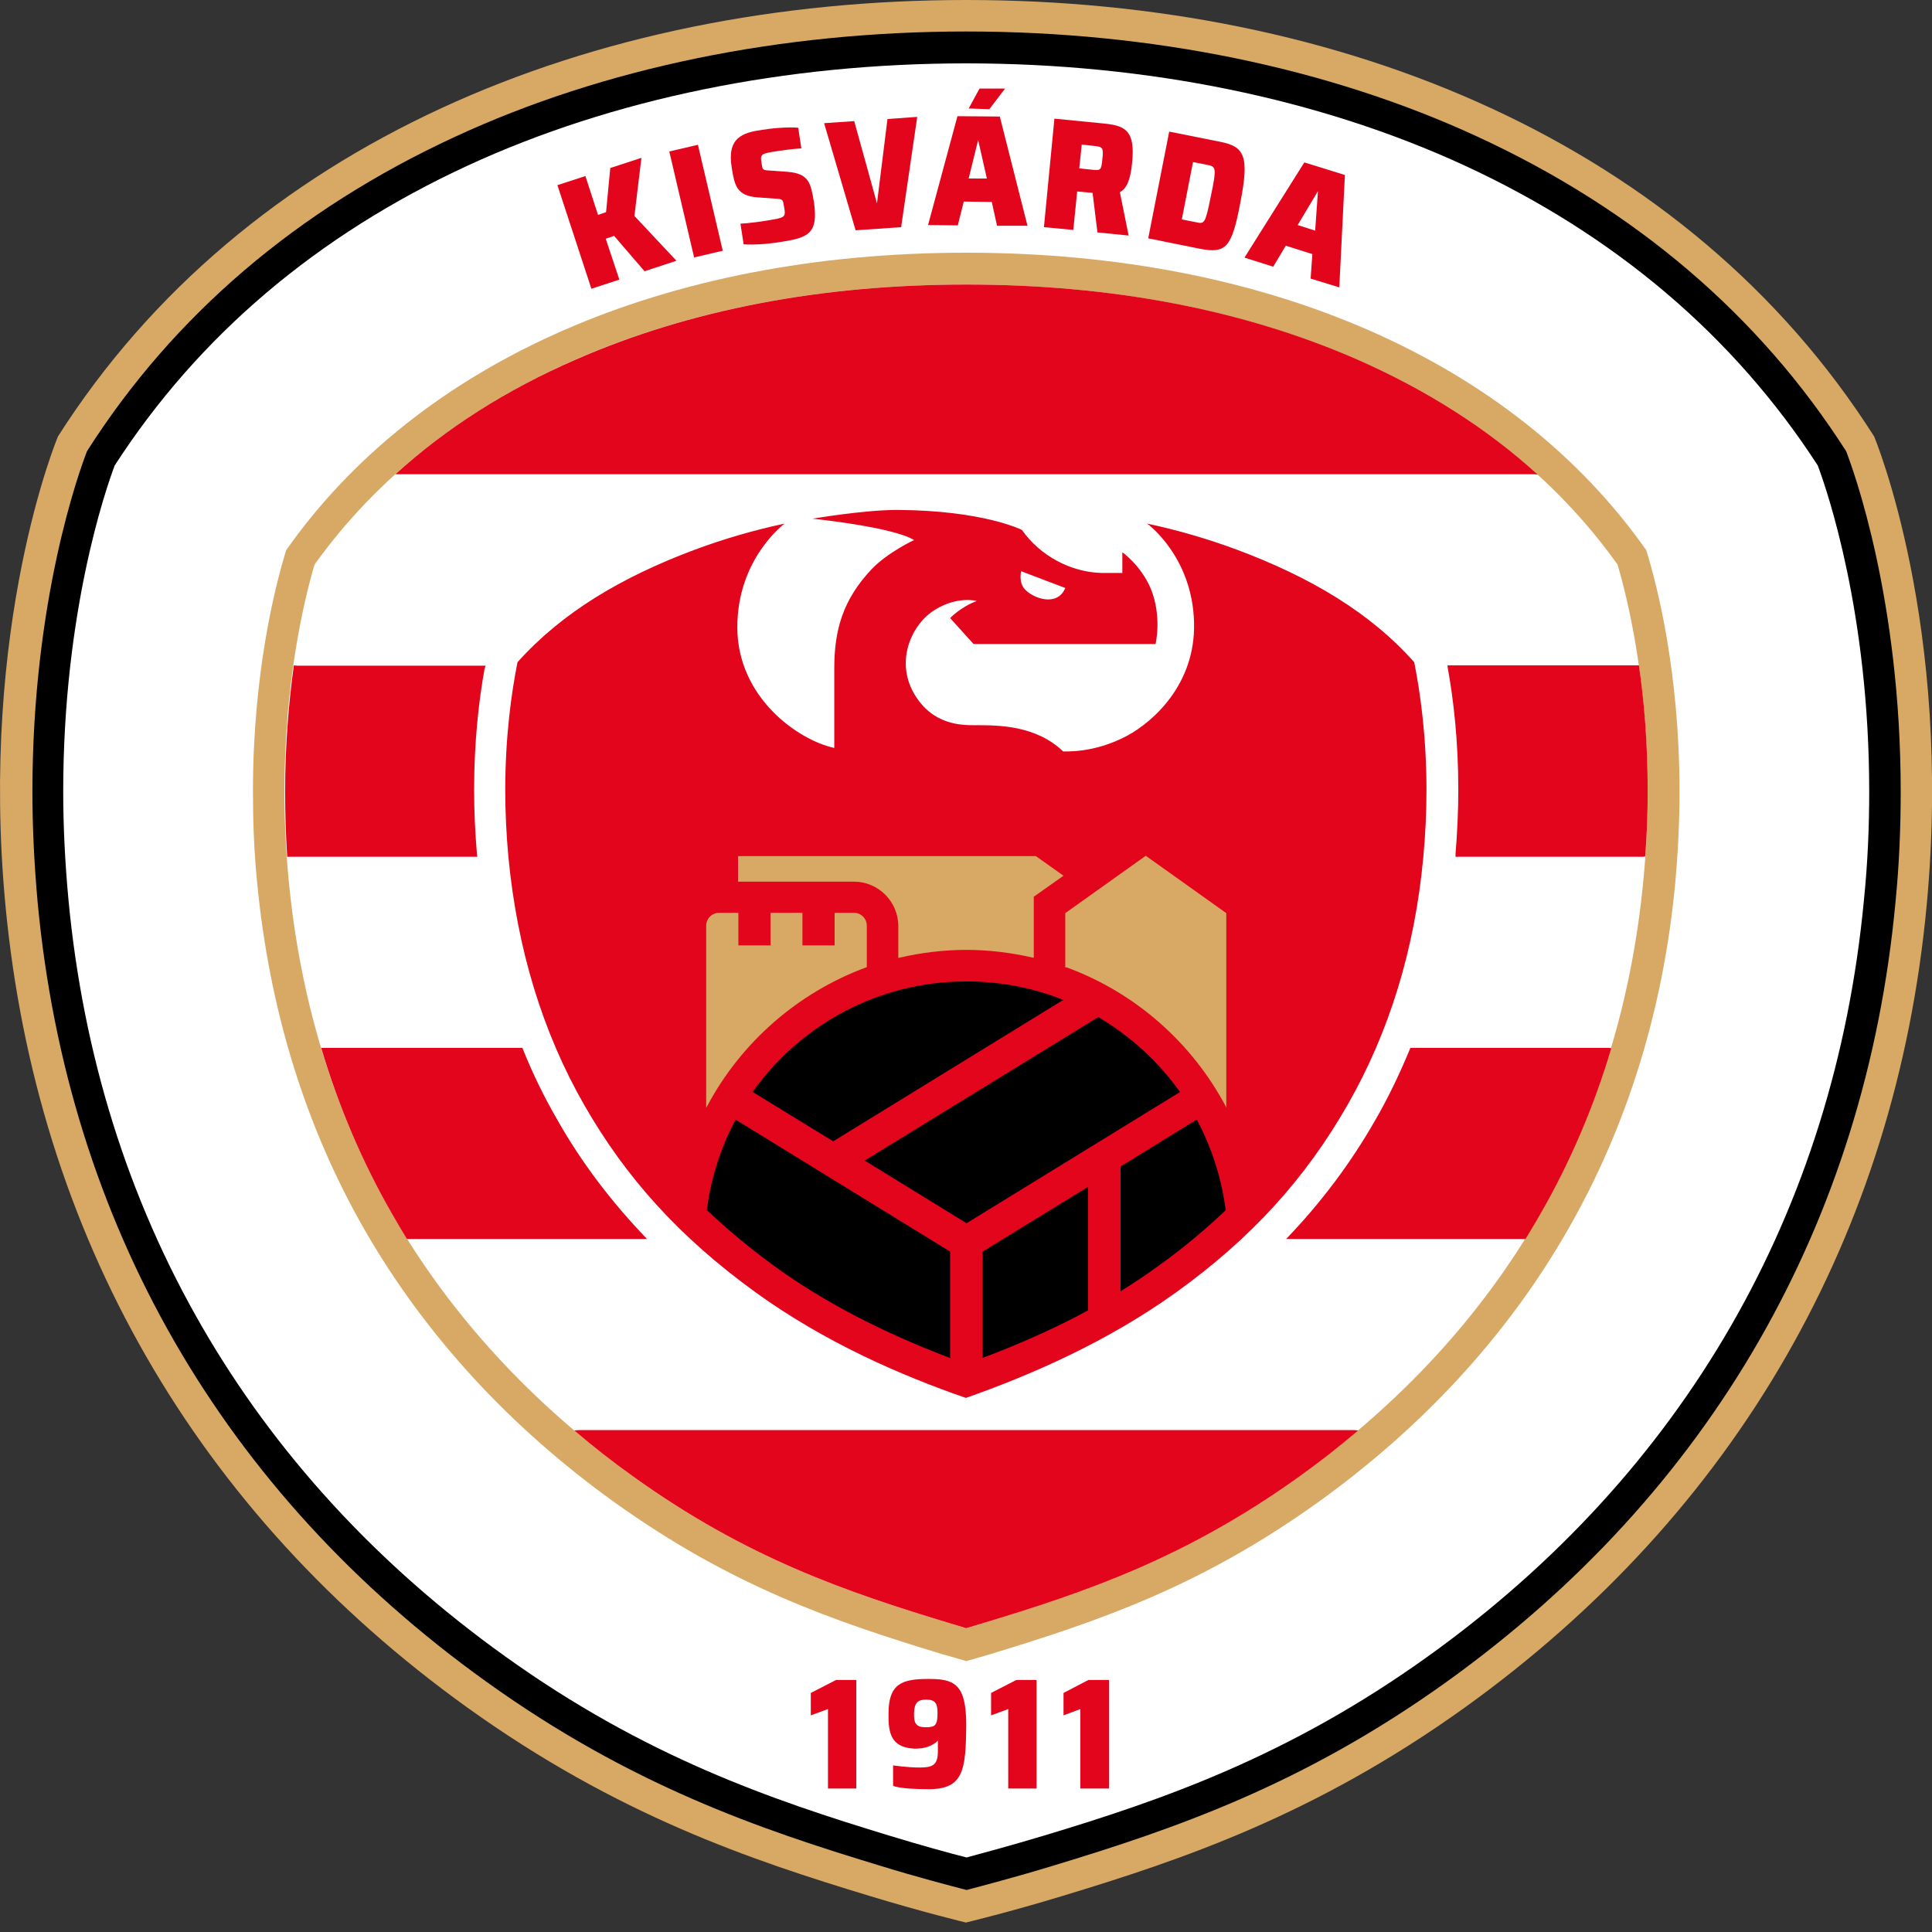 <svg width="50" height="50" viewBox="0 0 50 50" fill="none" xmlns="http://www.w3.org/2000/svg">
<rect x="0" y="0" width="50" height="50" fill="#333333" stroke="none"/>
<g clip-path="url(#clip0)">
<path d="M22.506 49.067C19.426 48.134 15.975 46.975 12.098 44.194C5.06 39.139 0.948 31.929 0.142 23.442C-0.547 16.159 1.5 11.295 1.5 11.295C6.337 3.696 15.296 0 25.006 0C34.716 0 43.674 3.696 48.502 11.295C48.502 11.295 50.549 16.159 49.861 23.442C49.064 31.929 44.942 39.139 37.904 44.194C34.027 46.975 30.576 48.134 27.497 49.067C26.129 49.484 24.997 49.755 24.997 49.755C24.997 49.755 23.873 49.484 22.506 49.067Z" fill="#D7A965"/>
<path d="M11.772 3.542C15.621 1.757 20.205 0.815 25.006 0.815C29.806 0.815 34.39 1.757 38.248 3.542C42.324 5.426 45.531 8.161 47.777 11.676C47.968 12.165 49.19 15.516 49.19 20.489C49.19 21.395 49.154 22.355 49.054 23.36C48.276 31.658 44.254 38.632 37.442 43.523C33.719 46.196 30.377 47.337 27.27 48.279C26.265 48.587 25.386 48.813 25.015 48.913C24.634 48.813 23.756 48.587 22.759 48.279C19.652 47.337 16.31 46.196 12.587 43.523C5.766 38.632 1.754 31.658 0.975 23.36C0.884 22.355 0.839 21.395 0.839 20.489C0.839 15.507 2.062 12.165 2.252 11.676C4.489 8.161 7.696 5.426 11.772 3.542Z" fill="black"/>
<path d="M12.107 4.284C15.857 2.554 20.323 1.64 25.006 1.64C29.689 1.64 34.154 2.554 37.904 4.284C41.808 6.087 44.879 8.705 47.044 12.047C47.288 12.699 48.375 15.861 48.375 20.489C48.375 21.368 48.339 22.31 48.239 23.288C47.478 31.341 43.584 38.107 36.962 42.862C33.339 45.462 30.069 46.585 27.035 47.5C26.192 47.754 25.45 47.953 25.015 48.071C24.58 47.962 23.828 47.754 22.995 47.5C19.96 46.576 16.69 45.462 13.067 42.862C6.428 38.107 2.533 31.341 1.772 23.288C1.681 22.31 1.636 21.368 1.636 20.489C1.636 15.861 2.723 12.699 2.968 12.047C5.132 8.696 8.203 6.087 12.107 4.284Z" fill="white"/>
<path d="M25.006 6.54C32.795 6.54 39.163 9.339 42.605 14.239C42.895 15.172 43.466 17.419 43.466 20.489C43.466 21.223 43.43 22.011 43.357 22.835C43.049 26.132 42.107 29.167 40.558 31.857C39 34.565 36.826 36.929 34.1 38.886C31.075 41.051 28.466 41.947 25.604 42.817C25.395 42.88 25.196 42.935 25.006 42.989C24.816 42.935 24.616 42.871 24.408 42.817C21.546 41.947 18.937 41.051 15.912 38.886C13.185 36.929 11.011 34.556 9.453 31.857C7.904 29.167 6.971 26.132 6.654 22.835C6.573 22.011 6.546 21.232 6.546 20.489C6.546 17.428 7.116 15.181 7.406 14.239C10.848 9.339 17.216 6.54 25.006 6.54Z" fill="#D7A965"/>
<path d="M16.681 7.02L15.893 6.105L15.676 6.178L16.029 7.237L15.305 7.473L14.426 4.792L15.15 4.556L15.477 5.562L15.685 5.489L15.794 4.348L16.6 4.085L16.419 5.589L17.506 6.748L16.681 7.02Z" fill="#E3051B"/>
<path d="M18.062 3.747L17.321 3.92L17.964 6.663L18.705 6.489L18.062 3.747Z" fill="#E3051B"/>
<path d="M20.223 6.259C19.625 6.359 19.245 6.322 19.245 6.322L19.163 5.788C19.163 5.788 19.426 5.779 19.861 5.706C20.296 5.634 20.341 5.634 20.296 5.38C20.268 5.181 20.259 5.154 20.123 5.145L19.616 5.109C19.055 5.072 19.009 4.783 18.937 4.339C18.81 3.56 19.218 3.433 19.725 3.36C20.296 3.27 20.658 3.306 20.658 3.306L20.739 3.841C20.739 3.841 20.495 3.85 20.105 3.913C19.698 3.976 19.671 3.985 19.707 4.212C19.734 4.384 19.734 4.402 19.879 4.411L20.386 4.447C20.948 4.493 20.984 4.755 21.065 5.235C21.183 6.051 20.911 6.15 20.223 6.259Z" fill="#E3051B"/>
<path d="M23.321 5.879L22.143 5.96L21.328 3.188L22.107 3.134L22.696 5.263L22.968 3.08L23.738 3.025L23.321 5.879Z" fill="#E3051B"/>
<path d="M25.803 5.842L25.667 5.226L24.942 5.217L24.788 5.833L24.018 5.824L24.779 3.007L25.875 3.016L26.591 5.842H25.803ZM25.604 2.826L25.069 2.808L25.35 2.292H26.011L25.604 2.826ZM25.314 3.623L25.069 4.62H25.54L25.314 3.623Z" fill="#E3051B"/>
<path d="M28.402 6.015L28.276 4.991L27.877 4.955L27.777 5.951L27.017 5.879L27.288 3.071L28.575 3.197C29.091 3.252 29.39 3.351 29.299 4.212C29.254 4.674 29.154 4.882 28.982 4.973L29.209 6.096L28.402 6.015ZM28.321 3.777L27.995 3.741L27.931 4.357L28.267 4.393C28.475 4.411 28.502 4.42 28.529 4.121C28.565 3.804 28.529 3.804 28.321 3.777Z" fill="#E3051B"/>
<path d="M31.065 6.44L29.716 6.168L30.259 3.406L31.573 3.668C32.198 3.795 32.343 4.013 32.098 5.254C31.881 6.404 31.727 6.567 31.065 6.44ZM31.238 4.266L30.875 4.194L30.585 5.679L30.957 5.752C31.165 5.797 31.192 5.797 31.328 5.118C31.5 4.312 31.464 4.312 31.238 4.266Z" fill="#E3051B"/>
<path d="M33.919 7.21L33.964 6.576L33.276 6.359L32.95 6.902L32.207 6.667L33.756 4.203L34.806 4.529L34.661 7.437L33.919 7.21ZM34.109 4.946L33.584 5.824L34.036 5.969L34.109 4.946Z" fill="#E3051B"/>
<path d="M21.428 44.23V46.286H22.161V43.478H21.636L20.984 43.813V44.393L21.428 44.23Z" fill="#E3051B"/>
<path d="M26.093 44.23V46.286H26.826V43.478H26.301L25.649 43.813V44.393L26.093 44.23Z" fill="#E3051B"/>
<path d="M27.959 44.23V46.286H28.701V43.478H28.167L27.524 43.813V44.393L27.959 44.23Z" fill="#E3051B"/>
<path d="M23.113 46.214V45.688C23.113 45.688 23.475 45.743 23.801 45.743C24.127 45.743 24.272 45.688 24.272 45.326V45.045C24.272 45.045 24.091 45.272 23.647 45.254C23.058 45.218 22.986 44.846 22.995 44.348C22.995 43.578 23.339 43.451 24.018 43.451C24.661 43.451 25.006 43.542 25.006 44.629C24.997 45.815 24.933 46.295 24.055 46.304C23.239 46.304 23.113 46.214 23.113 46.214ZM23.973 43.986C23.747 43.986 23.665 44.067 23.656 44.33C23.647 44.593 23.701 44.701 23.955 44.701C24.209 44.701 24.263 44.647 24.263 44.33C24.263 44.103 24.218 43.986 23.973 43.986Z" fill="#E3051B"/>
<path d="M14.897 9.303C17.841 8.016 21.238 7.364 25.006 7.364C28.765 7.364 32.17 8.016 35.114 9.303C37.977 10.553 40.241 12.337 41.862 14.611C42.125 15.498 42.642 17.627 42.642 20.489C42.642 21.241 42.605 22.002 42.533 22.754C42.234 25.933 41.328 28.859 39.843 31.44C38.348 34.049 36.247 36.322 33.611 38.216C30.703 40.308 28.158 41.178 25.368 42.029C25.368 42.029 25.178 42.083 25.006 42.138C24.834 42.083 24.643 42.029 24.643 42.029C21.854 41.187 19.308 40.308 16.392 38.216C13.756 36.322 11.663 34.04 10.16 31.44C8.674 28.85 7.768 25.933 7.469 22.754C7.397 22.002 7.361 21.241 7.361 20.489C7.361 17.627 7.877 15.507 8.14 14.611C9.77 12.337 12.044 10.553 14.897 9.303Z" fill="white"/>
<path d="M39.725 12.274H10.277H10.232C11.546 11.078 13.113 10.082 14.906 9.303C17.85 8.016 21.247 7.364 25.015 7.364C28.774 7.364 32.18 8.016 35.123 9.303C36.917 10.091 38.484 11.087 39.797 12.283L39.725 12.274Z" fill="#E3051B"/>
<path d="M42.524 22.174H37.669V22.102C37.714 21.549 37.741 20.987 37.741 20.435C37.741 19.167 37.614 18.089 37.469 17.292L37.46 17.219H42.361H42.415C42.551 18.143 42.642 19.239 42.642 20.48C42.642 21.042 42.623 21.603 42.578 22.165L42.524 22.174Z" fill="#E3051B"/>
<path d="M33.285 32.065C34.2 31.114 34.969 30.081 35.594 28.985C35.929 28.406 36.219 27.799 36.482 27.165L36.5 27.119H41.654L41.7 27.129C41.247 28.65 40.631 30.09 39.852 31.44C39.734 31.648 39.607 31.857 39.48 32.065H39.408H33.366H33.285Z" fill="#E3051B"/>
<path d="M35.051 37.011H14.969L14.861 37.02C15.35 37.437 15.857 37.835 16.392 38.216C19.308 40.308 21.854 41.187 24.643 42.029C24.643 42.029 24.834 42.083 25.006 42.138C25.178 42.083 25.368 42.029 25.368 42.029C28.158 41.187 30.703 40.308 33.62 38.216C34.154 37.835 34.661 37.437 35.151 37.02L35.051 37.011Z" fill="#E3051B"/>
<path d="M16.645 32.065H10.604H10.531C10.404 31.857 10.277 31.648 10.16 31.44C9.381 30.09 8.765 28.641 8.312 27.119H8.393H13.52L13.538 27.165C13.792 27.799 14.091 28.406 14.426 28.985C15.051 30.09 15.83 31.114 16.745 32.065H16.645Z" fill="#E3051B"/>
<path d="M12.542 17.301C12.397 18.098 12.27 19.176 12.27 20.444C12.27 20.996 12.297 21.549 12.343 22.102L12.352 22.174H7.497H7.433C7.397 21.612 7.379 21.051 7.379 20.489C7.379 19.248 7.478 18.143 7.605 17.219L7.696 17.228H12.569L12.542 17.301Z" fill="#E3051B"/>
<path d="M29.172 19.04C29.843 18.678 30.939 17.708 30.902 16.123C30.866 14.402 29.689 13.551 29.689 13.551C30.495 13.723 31.265 13.949 31.998 14.221C33.919 14.937 35.468 15.861 36.6 17.138C36.754 17.908 36.917 19.049 36.917 20.444C36.917 21.024 36.89 21.603 36.835 22.183C36.618 24.547 35.957 26.703 34.879 28.587C33.792 30.489 32.397 32.038 30.431 33.451C28.638 34.737 26.672 35.589 24.997 36.178C23.321 35.598 21.355 34.746 19.562 33.451C17.596 32.029 16.201 30.489 15.114 28.587C14.036 26.703 13.384 24.547 13.158 22.183C13.104 21.603 13.076 21.024 13.076 20.444C13.076 19.049 13.239 17.908 13.393 17.138C14.535 15.861 16.075 14.937 17.995 14.221C18.729 13.949 19.498 13.723 20.305 13.551C20.305 13.551 19.073 14.457 19.082 16.25C19.091 18.044 20.64 19.149 21.591 19.357V17.301C21.591 16.295 21.817 15.516 22.56 14.728C22.977 14.293 23.656 13.976 23.656 13.976C23.085 13.632 21.029 13.424 21.029 13.424C21.029 13.424 22.352 13.197 23.212 13.197C25.45 13.207 26.446 13.714 26.446 13.714C26.917 14.384 27.714 14.81 28.511 14.828H29.046V14.293C29.046 14.293 29.517 14.62 29.779 15.226C30.078 15.951 29.906 16.667 29.906 16.667H25.196L24.589 15.996C24.589 15.996 24.852 15.716 25.277 15.553C25.277 15.553 24.788 15.417 24.2 15.779C23.602 16.141 23.167 17.083 23.647 17.935C24.127 18.777 24.897 18.768 25.241 18.768C25.839 18.768 26.808 18.768 27.515 19.448C27.533 19.439 28.294 19.511 29.172 19.04ZM27.569 15.217L26.428 14.783C26.428 14.783 26.355 15.063 26.518 15.245C26.745 15.498 27.37 15.707 27.569 15.217Z" fill="#E3051B"/>
<path d="M27.605 25.036C29.381 25.688 30.848 26.984 31.727 28.641L31.736 28.677V23.632L29.652 22.147L27.569 23.632V25.036H27.605Z" fill="#D7A965"/>
<path d="M18.303 28.623C19.181 26.975 20.649 25.688 22.415 25.036L22.433 25.027V23.958C22.433 23.777 22.288 23.623 22.098 23.623H21.636H21.6V24.466H20.767V23.623H20.73H19.96H19.942V24.466H19.109V23.623H19.082H18.611C18.43 23.623 18.276 23.768 18.276 23.958V28.669L18.303 28.623Z" fill="#D7A965"/>
<path d="M27.524 22.663L26.754 23.207V24.783H26.727C26.174 24.656 25.594 24.583 25.006 24.583C24.417 24.583 23.837 24.656 23.285 24.783L23.248 24.792V23.968C23.248 23.333 22.732 22.817 22.098 22.817H19.136H19.1V22.156H19.136H26.808L27.497 22.645L27.524 22.663Z" fill="#D7A965"/>
<path d="M30.984 28.995C31.355 29.701 31.609 30.471 31.718 31.295V31.323C31.183 31.83 30.603 32.319 29.951 32.781C29.652 32.998 29.344 33.206 29.018 33.406L29 33.424V30.235V30.19L30.966 28.976L30.984 28.995Z" fill="black"/>
<path d="M28.14 33.922C27.325 34.366 26.428 34.764 25.449 35.136L25.431 35.145V32.428V32.391L28.158 30.716V30.743V33.913L28.14 33.922Z" fill="black"/>
<path d="M28.439 26.332C29.263 26.821 29.978 27.473 30.531 28.252L30.54 28.261L25.042 31.64L25.015 31.658L22.379 30.036L22.406 30.018L28.421 26.323L28.439 26.332Z" fill="black"/>
<path d="M27.497 25.87C26.727 25.562 25.884 25.399 25.006 25.399C22.732 25.399 20.721 26.522 19.489 28.243L19.48 28.261L21.564 29.538L21.591 29.52L27.515 25.879L27.497 25.87Z" fill="black"/>
<path d="M24.562 35.136C22.805 34.466 21.328 33.696 20.06 32.781C19.426 32.319 18.846 31.839 18.321 31.341L18.294 31.323C18.393 30.489 18.656 29.701 19.027 28.995L19.037 28.976L24.589 32.391V32.428V35.145L24.562 35.136Z" fill="black"/>
</g>
<defs>
<clipPath id="clip0">
<rect width="50" height="50" fill="white"/>
</clipPath>
</defs>
</svg>
